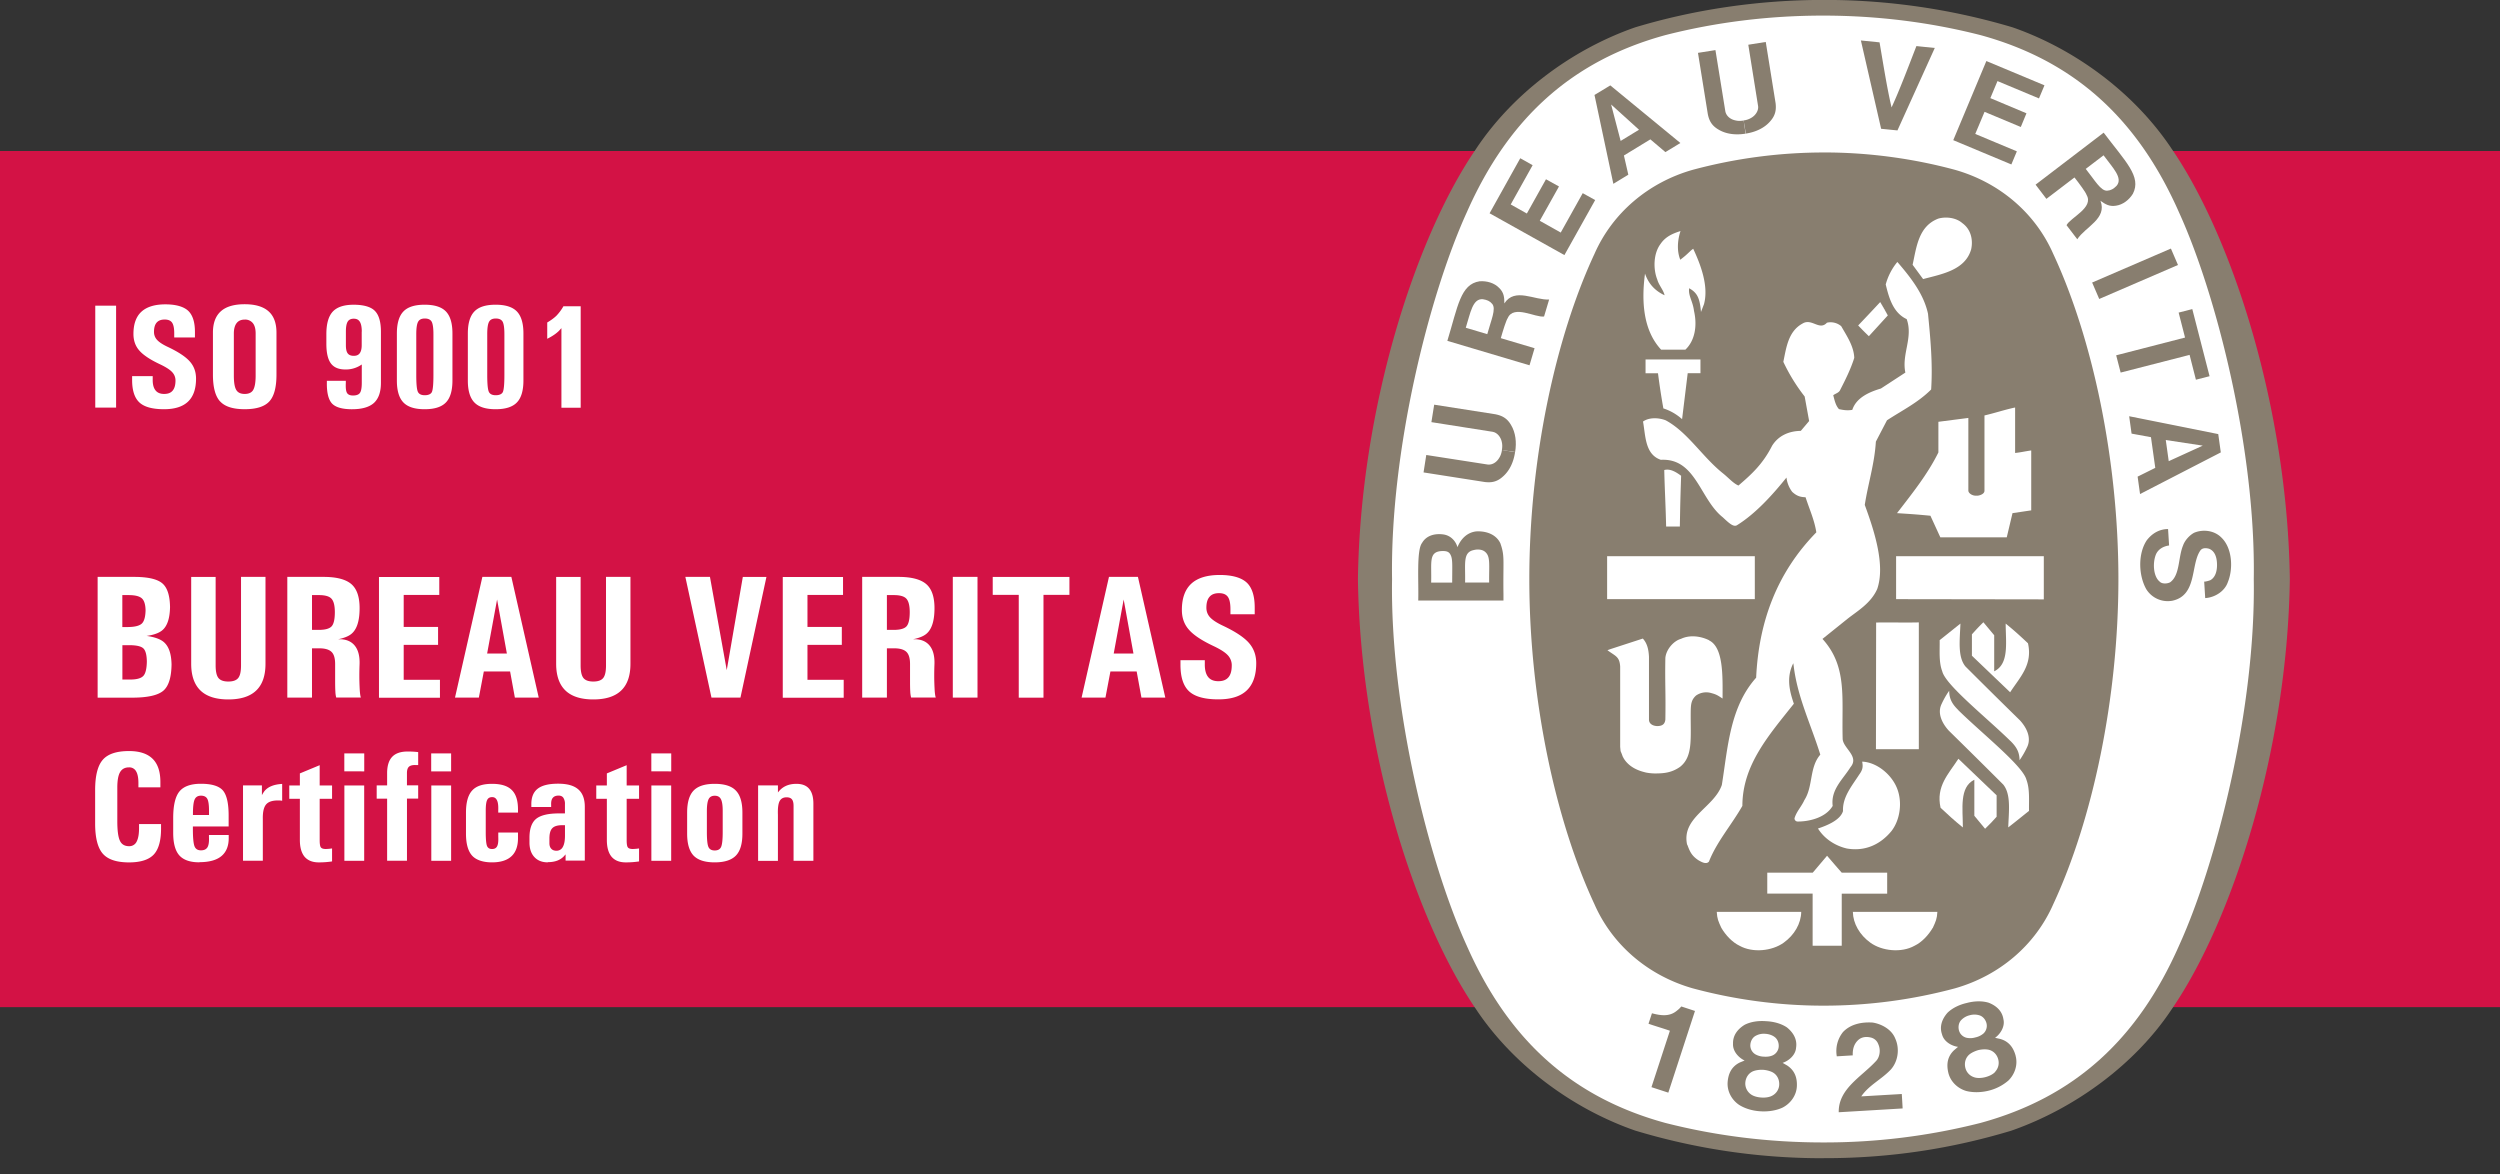 <svg xmlns="http://www.w3.org/2000/svg" width="132" height="62" fill="none"><rect width="100%" height="100%" fill="#333333" stroke="none"/><g clip-path="url(#a)"><path fill="#D31245" d="M132 7.973H0v45.204h132V7.973Z"/><path fill="#fff" d="M5.03 16.14h1.1v5.381h-1.1v-5.38ZM9.199 17.812v-.16c.006-.287-.032-.488-.106-.606-.076-.118-.21-.175-.398-.175-.188 0-.329.054-.424.163-.093.108-.14.27-.14.488 0 .169.057.312.168.43.109.118.303.246.578.373.545.259.928.514 1.144.76.22.245.33.548.33.908 0 .54-.141.945-.422 1.212-.28.268-.705.402-1.266.402-.616 0-1.05-.12-1.305-.36-.255-.24-.382-.635-.382-1.177v-.21h1.087v.159c-.006.261.042.456.144.587.099.13.252.194.459.194.207 0 .35-.057.45-.175.099-.118.15-.294.15-.53a.634.634 0 0 0-.182-.453c-.118-.127-.329-.261-.628-.404-.524-.246-.89-.488-1.098-.728-.21-.236-.312-.53-.312-.88 0-.52.14-.912.42-1.17.281-.259.706-.39 1.267-.39.561 0 .989.122 1.228.364.223.23.335.6.332 1.107v.278H9.205l-.006-.007ZM11.62 21.194c-.252-.274-.377-.746-.377-1.416v-2.216c0-.501.14-.878.418-1.126.277-.25.699-.373 1.257-.373.558 0 .979.124 1.26.373.28.248.42.625.42 1.126v2.216c0 .67-.124 1.142-.376 1.416-.252.275-.686.412-1.301.412-.616 0-1.046-.137-1.298-.412h-.003Zm1.75-.609c.084-.143.128-.395.128-.759V17.61c0-.242-.048-.424-.147-.548a.518.518 0 0 0-.43-.188c-.188 0-.332.063-.428.188-.095.124-.146.306-.146.548v2.217c0 .364.041.616.127.76.083.143.233.213.447.213.213 0 .367-.07.45-.214ZM18.588 21.608c-.514 0-.864-.1-1.056-.3-.188-.201-.28-.565-.274-1.091v-.112h1.001v.112c-.012.258.007.434.061.526.054.093.16.14.319.14.182 0 .303-.047.367-.14.064-.092.096-.27.096-.535v-.964a1.455 1.455 0 0 1-.858.265c-.358 0-.613-.105-.772-.319-.16-.214-.24-.558-.24-1.037v-.51c0-.549.112-.944.338-1.19.227-.242.594-.363 1.104-.363.51 0 .9.105 1.113.319.217.213.326.584.326 1.107v2.695c0 .485-.122.835-.367 1.062-.246.223-.632.335-1.161.335h.003Zm.514-4.102c0-.236-.036-.408-.103-.517-.067-.108-.172-.162-.319-.162-.146 0-.258.05-.322.156-.064.105-.095.277-.095.523v.718c0 .204.031.347.095.433.064.087.172.131.322.131.15 0 .25-.048.316-.14.067-.093.102-.233.102-.424v-.718h.004ZM21.3 21.25c-.23-.239-.345-.622-.345-1.157V17.61c0-.536.115-.925.345-1.164.23-.24.602-.357 1.122-.357.52 0 .893.118 1.123.357.23.24.344.625.344 1.161v2.482c0 .535-.114.924-.344 1.16-.23.24-.603.358-1.123.358s-.893-.118-1.123-.358Zm1.508-.564c.051-.121.077-.418.077-.89V17.65c0-.329-.032-.55-.093-.664-.064-.111-.182-.169-.36-.169-.179 0-.294.058-.357.175-.064.118-.096.335-.096.657v2.147c0 .46.025.75.08.88.054.128.178.192.37.192.191 0 .328-.06.38-.182ZM25.047 21.25c-.23-.239-.345-.622-.345-1.157V17.61c0-.536.115-.925.345-1.164.23-.24.602-.357 1.122-.357.52 0 .893.118 1.123.357.23.24.345.625.345 1.161v2.482c0 .535-.115.924-.345 1.16-.23.24-.603.358-1.123.358s-.893-.118-1.122-.358Zm1.508-.564c.051-.121.077-.418.077-.89V17.65c0-.329-.032-.55-.093-.664-.064-.111-.181-.169-.36-.169s-.294.058-.357.175c-.064.118-.096.335-.096.657v2.147c0 .46.026.75.08.88.054.128.178.192.37.192.191 0 .328-.06.38-.182ZM29.646 17.323l-.137.15c-.147.144-.35.284-.615.415v-.861c.207-.122.37-.243.488-.36a2.51 2.51 0 0 0 .366-.495h.912v5.358h-1.017v-4.204l.003-.003ZM5.154 30.46h1.93c.73 0 1.231.116 1.496.349.265.232.398.666.398 1.304v-.128c0 .648-.143 1.085-.43 1.311-.172.134-.44.23-.807.281.392.054.683.153.87.294.297.226.447.65.447 1.279v-.131c0 .714-.143 1.196-.427 1.445-.284.248-.836.373-1.656.373h-1.82V30.46Zm1.308 2.648h.262c.385 0 .644-.064.771-.191.128-.128.192-.383.192-.766v.128c0-.332-.064-.558-.188-.676-.125-.121-.36-.182-.705-.182h-.335v1.69l.003-.003Zm0 2.772h.411c.351 0 .587-.067.705-.204.118-.137.176-.409.176-.82v.13c0-.379-.06-.627-.179-.745-.118-.118-.373-.176-.765-.176h-.348v1.815ZM14.018 35.047c0 .629-.163 1.1-.491 1.413-.326.313-.817.47-1.47.47-.655 0-1.146-.157-1.471-.47-.325-.312-.491-.784-.491-1.413v-4.586h1.291v4.672c0 .316.048.536.147.664.1.124.271.188.523.188s.425-.064.523-.188c.1-.124.147-.344.147-.663V30.46h1.292v4.586ZM15.169 30.46h1.917c.682 0 1.17.128 1.464.38.293.253.437.677.437 1.273 0 .676-.147 1.13-.444 1.365-.146.118-.376.21-.682.274h.073c.354 0 .625.118.807.351.182.233.262.568.243 1.002-.01.245-.013.504-.01.772.006.277.016.488.026.631.012.144.028.252.054.322h-1.302a1.473 1.473 0 0 1-.044-.315c-.01-.14-.013-.355-.013-.638v-.772c.006-.32-.054-.546-.182-.676-.127-.131-.347-.198-.66-.198h-.38v2.602H15.17v-6.372Zm1.304 2.798h.36c.339 0 .562-.064.677-.188.112-.124.17-.373.17-.746 0-.351-.061-.587-.18-.715-.118-.127-.34-.188-.666-.188h-.36v1.84-.003ZM20.01 36.837v-6.372h3.184v.947h-1.879v1.69h1.815v.948h-1.815v1.843h1.914v.948H20.01v-.004ZM25.468 30.46H27l1.445 6.373h-1.26l-.252-1.38h-1.387l-.262 1.38h-1.26l1.445-6.372Zm.25 4.048h1.045l-.517-2.854-.526 2.854h-.003ZM33.288 35.047c0 .629-.162 1.1-.49 1.413-.326.313-.817.47-1.471.47-.654 0-1.145-.157-1.47-.47-.326-.312-.492-.784-.492-1.413v-4.586h1.292v4.672c0 .316.048.536.147.664.099.124.27.188.523.188.252 0 .424-.064.523-.188.099-.124.147-.344.147-.663V30.46h1.291v4.586ZM36.188 30.46h1.298l.89 4.945h-.007l.852-4.944h1.247l-1.372 6.373h-1.53l-1.379-6.373ZM41.33 36.837v-6.372h3.182v.947h-1.878v1.69h1.814v.948h-1.814v1.843h1.913v.948H41.33v-.004ZM45.523 30.46h1.917c.683 0 1.17.128 1.464.38.294.253.437.677.437 1.273 0 .676-.147 1.13-.443 1.365-.147.118-.376.21-.683.274h.074c.354 0 .625.118.807.351.182.233.261.568.242 1.002-.01.245-.013.504-.01.772.007.277.016.488.026.631.013.144.029.252.054.322h-1.301a1.473 1.473 0 0 1-.045-.315c-.01-.14-.012-.355-.012-.638v-.772c.006-.32-.055-.546-.182-.676-.128-.131-.348-.198-.66-.198h-.38v2.602h-1.305v-6.372Zm1.305 2.798h.36c.338 0 .562-.064.676-.188.112-.124.17-.373.17-.746 0-.351-.061-.587-.18-.715-.117-.127-.34-.188-.666-.188h-.36v1.84-.003ZM50.308 30.46h1.304v6.373h-1.304v-6.372ZM53.79 31.408h-1.374v-.947h4.05v.947h-1.37v5.429H53.79v-5.429ZM58.552 30.46h1.531l1.445 6.373h-1.26l-.252-1.38H58.63l-.262 1.38h-1.26l1.445-6.372Zm.249 4.048h1.046l-.517-2.854-.526 2.854h-.003ZM64.967 32.432v-.19c.006-.339-.035-.575-.128-.715-.092-.14-.249-.208-.475-.208-.227 0-.39.064-.5.192-.112.127-.167.319-.167.577 0 .198.067.37.198.51.13.14.357.29.686.444.647.306 1.1.606 1.359.9.258.293.389.65.389 1.074 0 .638-.166 1.116-.498 1.435-.332.32-.832.475-1.502.475-.727 0-1.244-.143-1.547-.427-.303-.284-.453-.75-.453-1.394v-.248h1.285v.188c-.006.306.052.539.17.692.117.153.3.23.545.23.246 0 .415-.07.533-.208.118-.137.175-.348.175-.628a.773.773 0 0 0-.214-.54c-.14-.15-.389-.309-.746-.478-.622-.293-1.056-.58-1.301-.864-.25-.28-.373-.628-.373-1.043 0-.619.165-1.078.497-1.387.332-.306.833-.46 1.502-.46.67 0 1.17.144 1.455.431.264.271.395.708.392 1.31V32.433h-1.285.003ZM8.503 43.506v.169c.01.67-.115 1.145-.373 1.432-.258.284-.699.428-1.317.428-.657 0-1.12-.154-1.388-.463-.268-.31-.402-.839-.402-1.592v-1.76c0-.76.134-1.292.402-1.601.268-.31.73-.463 1.388-.463.57 0 .992.144 1.27.434.258.271.385.67.385 1.202v.281h-1.16v-.169c.005-.297-.033-.52-.116-.667a.404.404 0 0 0-.376-.22c-.22 0-.376.083-.475.252-.1.17-.147.444-.147.823v1.76c0 .498.045.843.137 1.037.09.195.252.29.485.29a.425.425 0 0 0 .402-.248c.086-.166.127-.418.124-.753v-.169h1.161v-.003ZM10.522 45.53c-.484 0-.835-.122-1.052-.364-.217-.243-.325-.641-.325-1.19v-.785c0-.66.108-1.129.328-1.4.22-.271.6-.408 1.135-.408.568 0 .954.118 1.158.35.204.237.306.677.306 1.328v.577h-1.888v.121c0 .462.029.769.083.915.055.15.17.224.341.224.173 0 .278-.055.345-.16.064-.105.093-.284.08-.532v-.119h1.043v.118c.01.44-.118.77-.377.99-.258.22-.65.328-1.177.328v.006Zm.514-2.495v-.223c0-.31-.029-.52-.09-.632-.06-.111-.172-.169-.334-.169-.163 0-.275.067-.335.201s-.09.39-.09.762v.058h.849v.003ZM12.831 41.47h.998v.514c.039-.074.08-.14.122-.198.185-.24.5-.37.947-.395v.89a1.012 1.012 0 0 0-.227-.017c-.303 0-.513.074-.631.224-.118.15-.172.405-.163.769v2.19h-1.046V41.47ZM17.533 45.483a4.534 4.534 0 0 1-.699.051c-.332 0-.58-.099-.75-.296-.165-.198-.251-.492-.251-.884v-2.178h-.559v-.702h.559v-.638l1.046-.434v1.072h.654v.702h-.654v2.184c0 .192.019.32.06.377.042.06.128.09.265.09a2.53 2.53 0 0 0 .329-.03v.69-.004ZM18.18 39.781h1.052v.947H18.18v-.947Zm.003 1.69h1.046v3.978h-1.046v-3.977ZM21.488 42.17v3.276H20.44v-3.275h-.551v-.702h.551v-.644c0-.39.09-.677.268-.865.179-.188.45-.28.82-.28.198 0 .38.01.552.032v.682h-.147c-.163-.003-.277.029-.344.093-.067.063-.102.175-.102.334v.645h.593v.701h-.593v.004ZM22.767 39.781h1.052v.947h-1.052v-.947Zm.006 1.69h1.046v3.978h-1.046v-3.977ZM27.35 43.957v.236c.01.45-.102.785-.332 1.005-.23.223-.577.335-1.04.335-.462 0-.836-.118-1.052-.357-.214-.24-.322-.625-.322-1.158v-1.116c0-.536.108-.922.322-1.158.213-.24.564-.357 1.052-.357.488 0 .836.111 1.053.335.213.213.319.551.319 1.017v.166h-1.043v-.118c.01-.236-.01-.411-.064-.526-.054-.115-.137-.173-.255-.173-.131 0-.22.051-.268.157-.051.105-.073.296-.073.574v1.116c0 .364.022.603.063.72.045.116.131.173.268.173s.22-.048.271-.147c.051-.098.07-.261.06-.49v-.234h1.044-.003ZM28.926 45.532c-.303 0-.54-.093-.712-.281-.172-.185-.258-.443-.258-.772v-.242c0-.472.115-.804.348-.999.233-.191.634-.29 1.205-.29h.32v-.488a.58.58 0 0 0-.084-.338c-.054-.077-.14-.115-.252-.115-.14 0-.242.042-.306.121-.067.08-.092.201-.086.364v.118h-1.046v-.118c-.006-.386.105-.667.332-.845.226-.179.587-.268 1.08-.268.495 0 .833.099 1.063.297.23.197.348.503.348.921v2.842h-1.015v-.328l-.044.05c-.198.24-.495.361-.893.361v.01Zm.902-1.962h-.137c-.249 0-.427.051-.53.16-.101.105-.152.287-.152.548v.243c0 .124.032.223.099.293.063.07.156.105.267.105a.368.368 0 0 0 .342-.2c.076-.135.114-.332.114-.6v-.546l-.003-.003ZM33.742 45.483a4.534 4.534 0 0 1-.699.051c-.332 0-.58-.099-.75-.296-.165-.198-.251-.492-.251-.884v-2.178h-.559v-.702h.559v-.638l1.046-.434v1.072h.654v.702h-.654v2.184c0 .192.019.32.06.377.042.06.128.09.265.09.118-.004.23-.014.329-.03v.69-.004ZM34.389 39.781h1.052v.947H34.39v-.947Zm.003 1.69h1.046v3.978h-1.046v-3.977ZM36.621 45.176c-.226-.24-.34-.625-.34-1.158v-1.116c0-.536.114-.922.34-1.158.23-.24.6-.357 1.117-.357s.89.118 1.116.357c.23.236.345.625.345 1.158v1.116c0 .536-.115.922-.345 1.158-.23.236-.603.357-1.116.357-.514 0-.887-.118-1.117-.357Zm1.455-.463c.054-.127.083-.386.083-.781v-1.116c0-.294-.032-.501-.096-.622-.064-.122-.172-.179-.325-.179-.153 0-.262.06-.322.179-.06.12-.093.328-.093.622v1.116c0 .395.026.654.08.781.054.128.166.192.335.192s.284-.064.338-.192ZM40.028 41.47h1.047v.373c.226-.306.551-.456.975-.456.3 0 .524.086.673.261.15.176.224.437.224.788v3.014H41.9v-2.893c0-.162-.028-.28-.086-.35-.057-.074-.153-.109-.283-.109-.176 0-.3.07-.37.207-.07.137-.1.377-.087.715v2.433h-1.046V41.47Z"/><path fill="#887E6F" d="M96.3 61.151h.073c3.441 0 6.685-.504 9.821-1.45 3.371-1.175 6.57-3.525 8.499-6.453 3.19-4.663 6.083-13.68 6.21-22.662v-.025c-.127-8.979-3.02-17.995-6.21-22.661-1.932-2.928-5.055-5.282-8.426-6.456A34.725 34.725 0 0 0 96.3-.004c-3.442 0-6.832.504-9.964 1.448-3.371 1.174-6.497 3.528-8.427 6.456-3.19 4.666-6.082 13.68-6.21 22.66v.026c.125 8.979 3.02 17.999 6.21 22.662 1.933 2.928 5.055 5.272 8.427 6.446 3.132.947 6.449 1.46 9.894 1.46h.073l-.003-.003Z"/><path fill="#fff" d="M118.999 30.573c.109 6.761-1.948 14.968-3.939 19.34-2.197 4.992-5.556 8.029-10.49 9.378a33.415 33.415 0 0 1-8.312 1.03c-2.867 0-5.67-.351-8.327-1.03-4.934-1.35-8.296-4.386-10.494-9.377-1.987-4.37-4.047-12.577-3.936-19.341-.108-6.762 1.95-14.969 3.936-19.341 2.198-4.989 5.56-8.028 10.494-9.378 2.657-.679 5.46-1.03 8.327-1.03 2.865 0 5.652.351 8.312 1.03 4.934 1.35 8.296 4.39 10.49 9.378 1.991 4.37 4.048 12.576 3.939 19.34Z"/><path fill="#887E6F" d="M96.338 8.05c2.36 0 4.721.33 6.896.92 2.315.66 4.22 2.257 5.176 4.433 2.077 4.455 3.442 10.87 3.442 17.172 0 6.305-1.365 12.716-3.442 17.172-.956 2.175-2.857 3.77-5.176 4.434a26.72 26.72 0 0 1-6.896.918h-.076c-2.36 0-4.72-.328-6.896-.918-2.316-.664-4.22-2.259-5.177-4.434-2.076-4.456-3.441-10.87-3.441-17.172 0-6.302 1.365-12.717 3.441-17.172.957-2.176 2.862-3.773 5.177-4.434a26.705 26.705 0 0 1 6.896-.918h.076Z"/><path fill="#fff" d="M99.677 16.654c-.328-.555-.06-.06-.402-.705l.402.705ZM92.654 29.367h-7.798v2.268h7.798v-2.268ZM90.891 49c-.166-.358-.226-.489-.246-.855h4.46c-.01.618-.361 1.224-.922 1.626-.62.45-1.646.549-2.332.166-.392-.185-.743-.57-.96-.94v.002Z"/><path fill="#fff" d="M95.704 47.183h-2.392v-1.106h2.401l.756-.893c.37.427.392.459.775.893h2.399v1.11h-2.399v2.749h-1.537V47.18l-.003.003ZM95.987 43.746c.492-.163 1.184-.447 1.324-.922-.035-.737.472-1.33.851-1.92.189-.259.214-.412.16-.69.766.03 1.537.667 1.831 1.382.303.727.185 1.678-.284 2.284-.587.714-1.4 1.087-2.354.921-.596-.137-1.183-.5-1.528-1.059v.004ZM90.234 33.802c-.428-.21-1.005-.297-1.48-.07-.383.105-.785.558-.823 1.01-.026 1.35.025 1.768 0 3.25-.026.233-.147.345-.44.345-.246-.013-.428-.134-.425-.348v-3.313c-.019-.351-.08-.696-.325-.96l-1.713.558-.156.057c.434.322.638.332.673.864v4.24l.022.223.061.146.048.134.06.112c.281.453.76.638 1.094.72.147.045.406.068.555.068.444 0 .865-.029 1.318-.345.704-.552.551-1.518.567-2.925.007-.395.032-.615.278-.841a.936.936 0 0 1 .756-.147c.3.08.347.105.647.303.007-1.212.045-2.708-.714-3.072l-.003-.01ZM106.146 39.12c-1.254-1.231-3.419-2.947-3.595-3.674-.188-.492-.127-1.079-.137-1.646.361-.284.664-.533 1.097-.874-.032.867-.156 1.748.265 2.264 1.021 1.021 1.952 1.94 2.874 2.842.344.373.615.903.392 1.394-.108.233-.255.5-.411.714 0-.478-.211-.75-.482-1.02h-.003ZM99.056 32.87c.954-.016 1.263.012 2.258-.007v6.695H99.05l.01-6.688h-.004Z"/><path fill="#fff" d="M104.117 33.493c.239-.264.326-.363.606-.638l.571.686v1.904c.804-.392.606-1.53.606-2.52.479.39.718.61 1.177 1.04.258 1.14-.427 1.79-.941 2.587l-2.019-1.93v-1.129ZM105.957 28.37l.303-1.276.989-.147v-3.164c-.386.058-.542.1-.851.134v-2.401c-.52.108-1.069.293-1.618.42v3.981c-.006.191-.312.258-.376.255h-.083c-.198 0-.392-.134-.392-.27v-3.835l-1.582.204v1.618c-.558 1.135-1.381 2.165-2.185 3.205.852.057.915.057 1.764.137l.523 1.139h3.512-.004ZM87.966 27.58c-.026-1.046-.07-1.731-.093-2.762.322-.089.638.118.89.303-.042 1.314-.042 1.302-.067 2.68h-.724l-.006-.22ZM87.826 21.567a37.954 37.954 0 0 1-.284-1.86h-.657v-.727h2.899v.724h-.673l-.297 2.428a2.728 2.728 0 0 0-.988-.568v.003ZM87.708 18.463c-.967-1.04-1.04-2.6-.852-4.012v-.006c.182.526.51.9 1.034 1.145-.058-.275-.303-.53-.383-.823-.227-.568-.207-1.381.166-1.882.264-.392.644-.555 1.059-.686-.157.47-.204 1.037-.013 1.515.271-.21.284-.226.498-.427.08-.077.118-.105.184-.153.386.823.827 1.961.571 2.921l-.16.418c-.06-.68-.168-1.005-.624-1.253-.058.395.194.679.255 1.196.185.8.038 1.585-.456 2.047h-1.279ZM99.677 16.654l-1.001 1.097c-.268-.258-.294-.287-.565-.567.514-.54.568-.597 1.164-1.235M100.985 13.985c.208-.95.313-2.044 1.359-2.443.392-.111.931-.057 1.263.236.45.322.581.87.472 1.381-.312 1.104-1.54 1.311-2.539 1.576l-.551-.75h-.004ZM107.913 29.367v2.28l-7.799-.012v-2.268h7.799Z"/><path fill="#fff" d="M89.08 44.601c-.313-1.442 1.422-1.958 1.833-3.154.322-2 .421-4.105 1.812-5.665.137-2.94 1.088-5.537 3.177-7.674-.1-.657-.37-1.234-.568-1.853-.274-.01-.46-.06-.705-.284a1.544 1.544 0 0 1-.303-.756c-.727.903-1.63 1.91-2.619 2.52-.181.102-.414-.112-.743-.421-1.215-.96-1.419-3.135-3.272-3.036-.842-.284-.804-1.276-.941-2.02.313-.226.82-.213 1.196-.066 1.155.618 1.927 1.92 3.017 2.794.294.232.555.539.826.65.718-.615 1.292-1.145 1.777-2.102.338-.539.896-.775 1.515-.784l.44-.52-.236-1.295a9.553 9.553 0 0 1-1.126-1.83c.156-.744.255-1.608 1.011-2.02.491-.303.893.393 1.292-.047a.867.867 0 0 1 .753.184c.303.53.666 1.06.689 1.675-.189.6-.47 1.158-.756 1.716-.067.128-.236.166-.354.255.067.255.124.54.303.734.223.047.433.086.704.038.214-.657.922-.95 1.51-1.126l1.291-.842c-.204-.98.421-1.844.07-2.823-.737-.341-.947-1.18-1.107-1.83a3.17 3.17 0 0 1 .613-1.187l.044.048c.705.823 1.353 1.665 1.576 2.685.128 1.302.255 2.638.166 4-.695.695-1.538 1.107-2.332 1.627l-.587 1.126c-.07 1.167-.411 2.216-.586 3.342.5 1.362 1.094 3.177.657 4.44-.332.753-1.043 1.16-1.57 1.575l-1.32 1.06c1.327 1.463 1.008 3.125 1.065 5.246-.013.514.906.941.415 1.525-.408.654-1.05 1.183-.941 2.047-.405.683-1.381.83-1.837.823a.165.165 0 0 1-.179-.169c.1-.354.373-.625.52-.96.469-.724.255-1.725.842-2.401-.485-1.576-1.215-3.04-1.41-4.724l-.016-.102c-.392.772-.178 1.53.03 2.137-1.305 1.646-2.718 3.228-2.718 5.393-.559.989-1.353 1.892-1.764 2.94-.144.173-.399.02-.558-.07-.373-.245-.46-.484-.587-.822l-.01.003ZM103.397 37.496c1.253 1.232 3.419 2.948 3.598 3.675.185.49.127 1.078.137 1.645-.361.284-.66.533-1.097.871.032-.867.153-1.748-.265-2.264a448.85 448.85 0 0 0-2.871-2.842c-.341-.37-.618-.903-.392-1.39.108-.237.252-.502.411-.718 0 .478.208.75.482 1.02l-.003.003Z"/><path fill="#fff" d="M105.422 43.124c-.239.265-.325.36-.609.635l-.568-.686V41.17c-.803.393-.606 1.531-.606 2.52-.478-.39-.717-.61-1.177-1.04-.255-1.139.428-1.79.941-2.587l2.019 1.93v1.132ZM102.048 49c.165-.358.226-.489.245-.855h-4.462c.01.618.364 1.224.922 1.626.619.45 1.646.549 2.331.166.393-.185.743-.57.96-.94l.004.002Z"/><path fill="#887E6F" d="M97.085 58.727c-.022-1.237 1.19-1.862 1.952-2.685.207-.198.284-.59.134-.916a.552.552 0 0 0-.39-.344c-.267-.064-.494-.022-.663.128-.239.22-.303.504-.293.813l-.842.051a1.608 1.608 0 0 1 .325-1.279c.396-.421.989-.542 1.57-.504.462.073.998.357 1.189.839.242.523.163 1.193-.226 1.636-.501.533-1.155.823-1.566 1.423l2.14-.125c.016.265.032.52.044.762l-3.374.201ZM89.494 53.38l-.013.041-1.394 4.271-.89-.29.957-2.928.016-.051c-.354-.125-.781-.246-1.129-.37l.182-.552c.45.118.915.195 1.308-.13.143-.112.165-.144.242-.23l.72.236v.003ZM106.427 55.75c-.112-.421-.344-.76-.816-.894l-.272-.06c.278-.198.536-.593.441-.98-.064-.44-.383-.72-.782-.873-.347-.105-.759-.09-1.148.013-.392.089-.762.264-1.024.52-.281.322-.434.717-.287 1.138.096.386.51.616.845.66l-.21.179c-.357.338-.402.746-.306 1.17.105.473.484.843.947.98.348.089.772.086 1.177-.013a2.502 2.502 0 0 0 1.049-.536c.345-.335.51-.839.383-1.308l.003.004Zm-2.944-1.222c-.105-.185-.108-.498.083-.682a.914.914 0 0 1 .443-.243.9.9 0 0 1 .504.006c.252.077.399.355.39.568a.55.55 0 0 1-.185.399.965.965 0 0 1-.421.2.942.942 0 0 1-.469.017.555.555 0 0 1-.348-.268l.003.003Zm1.869 2.06c-.115.134-.319.233-.536.288-.216.054-.446.06-.609-.007a.684.684 0 0 1-.427-.453c-.086-.293 0-.6.252-.778.105-.073.261-.147.43-.195.173-.038.345-.047.472-.028.307.038.527.274.584.57a.685.685 0 0 1-.169.597l.003.006ZM94.875 57.354c.019-.434-.102-.826-.514-1.097l-.239-.138c.322-.105.686-.408.711-.803.07-.44-.153-.804-.484-1.069-.303-.204-.699-.31-1.1-.328-.403-.032-.808.025-1.133.191-.364.223-.628.555-.612 1.002-.023.395.302.74.612.883l-.255.105c-.44.217-.606.593-.641 1.027-.039.485.213.95.612 1.215.306.192.711.313 1.13.335.417.026.835-.044 1.16-.197.427-.22.734-.648.753-1.133v.007Zm-2.447-2.042c-.044-.21.045-.507.284-.628a.885.885 0 0 1 .495-.099c.175.01.35.064.478.157.22.15.274.456.204.657a.55.55 0 0 1-.293.325c-.134.06-.3.08-.463.067a.959.959 0 0 1-.453-.125.55.55 0 0 1-.252-.357v.003Zm1.174 2.523c-.147.093-.373.131-.596.115-.227-.013-.444-.076-.58-.185a.7.7 0 0 1-.275-.558c.006-.303.179-.574.472-.667.124-.038.293-.063.469-.054.175.013.341.058.46.112.28.127.417.418.388.717a.685.685 0 0 1-.338.52ZM114.624 13.124l-4.159 1.794.374.867 4.158-1.794-.373-.867ZM99.323 6.797l-1.068-4.66.985.099c.198 1.154.402 2.462.635 3.435.421-.906.887-2.147 1.311-3.238l.97.1-1.971 4.353-.862-.086v-.003ZM81.628 9.465l-1.01 1.809-.852-.479 1.157-2.073-.653-.367-1.62 2.906 3.951 2.207 1.624-2.905-.657-.364-1.161 2.08-1.107-.622 1.014-1.812-.686-.38ZM79.23 28.71c-.214-.484-.737-.679-1.279-.653-.46.05-.804.364-.998.835-.07-.277-.326-.625-.763-.676-.452-.057-.886.067-1.106.453-.3.383-.17 2.067-.201 3.04h4.5v-.335c-.025-1.79.077-2.003-.156-2.663h.003Zm-2.555 2.052h-1.11c.032-1.04-.14-1.592.498-1.662.376-.029.481.057.564.284.07.232.052.478.048 1.38v-.002Zm1.955-.004h-1.273c.023-1.008-.133-1.598.463-1.716.21-.054.47-.035.622.122.255.245.176.657.185 1.591l.003.003ZM115.032 16.505l.721-.185.912 3.544-.721.185-.334-1.311-3.64.934-.236-.912 3.636-.937-.338-1.318ZM92.167 7.056c-.504.083-1.021.035-1.439-.22-.36-.211-.488-.479-.555-.81l-.52-3.235.922-.146.523 3.234c.054.264.287.43.533.478.137.035.287.032.434.006"/><path fill="#887E6F" d="M92.18 7.053c.503-.076.982-.287 1.297-.66.275-.313.313-.61.275-.944l-.52-3.234-.922.147.517 3.237c.035.242-.137.494-.354.619a.988.988 0 0 1-.409.14M117.124 22.92l-4.704-.943.127.918 1.024.188.227 1.62-.932.463.128.919 4.264-2.198-.134-.963v-.003Zm-2.615 1.43-.156-1.117 1.955.297h.006-.009l-1.796.82ZM116.442 30.705l.086-.016.102-.028.073-.026c.3-.163.37-.561.354-.883-.013-.329-.112-.66-.421-.779-.159-.044-.36-.057-.466.106-.51.755-.156 2.36-1.473 2.64a1.335 1.335 0 0 1-1.375-.612c-.411-.73-.443-1.872.026-2.577.284-.37.666-.593 1.126-.596l.054.867c-.284.038-.561.182-.689.46-.191.452-.144 1.176.188 1.444.121.137.405.122.558.039.523-.377.418-1.311.68-1.94.089-.264.335-.539.583-.673.463-.197 1.059-.127 1.432.243.603.568.632 1.684.351 2.36-.156.469-.666.813-1.196.845l-.054-.87h.067l-.006-.004ZM79.995 23.873c-.073.504-.28.982-.654 1.3-.31.278-.606.317-.94.278l-3.238-.507.144-.921 3.237.503c.271.032.494-.14.619-.357.076-.12.12-.261.14-.411"/><path fill="#887E6F" d="M79.999 23.865c.083-.504.032-1.021-.224-1.439-.21-.357-.481-.485-.813-.552l-3.237-.507-.147.922 3.237.51c.243.042.428.284.479.53.035.137.032.287.006.433M85.022 4.51l-.833.504.996 4.692.79-.482-.232-1.014 1.397-.852.794.673.79-.481-3.705-3.046.003.006Zm.548 2.931-.5-1.91v-.006h.006L86.54 6.85l-.963.587-.007.003ZM106.997 5.982l-1.907-.801.377-.9 2.191.916.29-.692-3.068-1.282-1.748 4.178 3.068 1.282.29-.692-2.197-.919.491-1.167 1.914.8.299-.723ZM79.43 16.02c0-.313-.018-.572-.277-.82-.249-.259-.644-.377-1.033-.348-1.008.156-1.142 1.314-1.7 3.145l4.338 1.291.267-.902-1.712-.51-.07-.023c.118-.418.284-.944.366-1.059.313-.717 1.461-.012 1.917-.083l.268-.896c-.775.042-1.815-.65-2.363.204Zm-.902 1.623-1.135-.338c.245-.776.357-1.554.902-1.506.22.035.37.093.498.252.21.265-.06.842-.265 1.592ZM111.074 7.004l-3.595 2.746.571.75 1.423-1.085.061-.044c.267.34.596.787.637.921.399.673-.848 1.19-1.058 1.598l.567.743c.421-.653 1.592-1.084 1.225-2.031.252.181.475.319.823.258.354-.051.686-.297.89-.631.465-.906-.393-1.697-1.544-3.225Zm.679 2.81c-.156.156-.293.242-.497.255-.338.016-.644-.545-1.129-1.151l.941-.718c.478.654 1.046 1.202.685 1.614Z"/></g><defs><clipPath id="a"><path fill="#fff" d="M0 0h132v61.152H0z"/></clipPath></defs></svg>